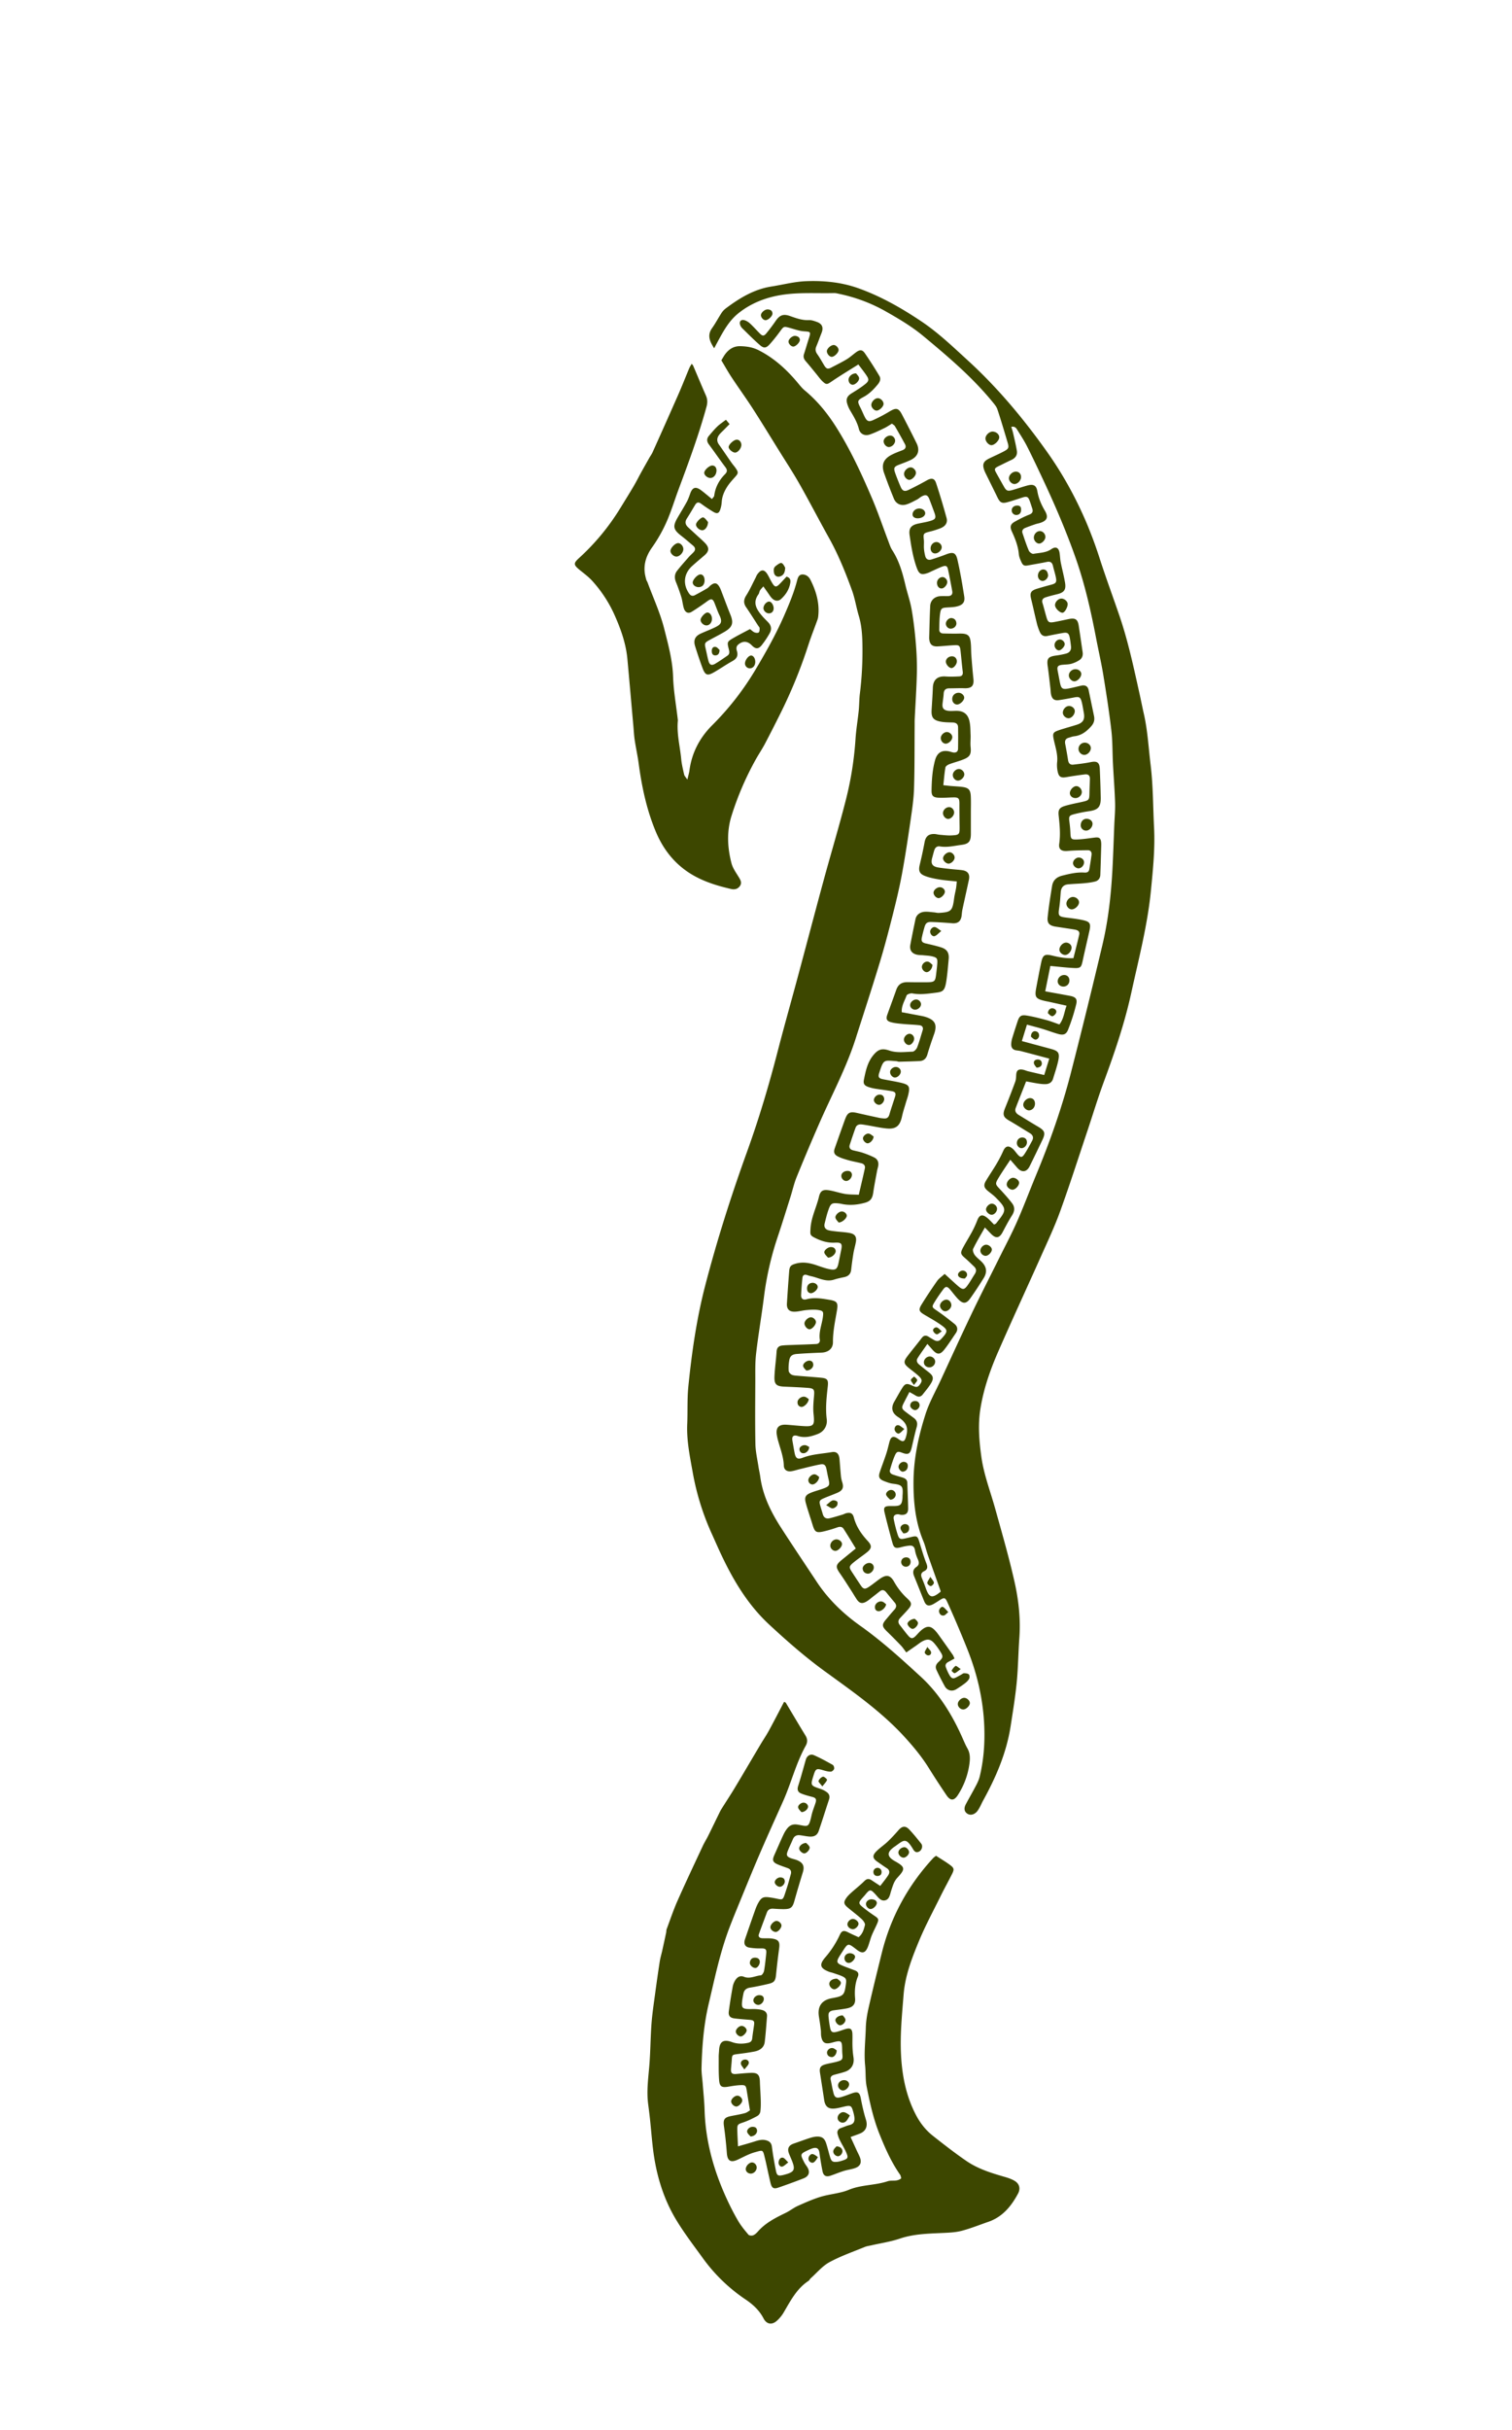 <svg xmlns="http://www.w3.org/2000/svg" width="165" height="265" fill="none"><path fill="#3D4700" d="M78.719 39.294c.162-.264.277-.488.427-.686.417-.543.934-.879 1.662-.857.704.021 1.336.113 2.005.454 1.747.891 3.118 2.179 4.344 3.665.208.252.422.506.671.712 1.389 1.15 2.495 2.523 3.457 4.05 1.534 2.437 2.733 5.036 3.86 7.67.662 1.547 1.2 3.145 1.799 4.718.125.328.23.676.417.966.755 1.16 1.123 2.458 1.436 3.785.212.905.53 1.79.689 2.702.214 1.233.356 2.482.46 3.73.09 1.075.132 2.16.108 3.238-.039 1.656-.154 3.31-.234 4.964-.01.226-.005.454-.007.68-.017 2.29.003 4.583-.066 6.871-.034 1.124-.198 2.248-.36 3.364-.29 1.987-.586 3.974-.95 5.948-.278 1.505-.636 2.997-1.011 4.481-.443 1.754-.9 3.506-1.427 5.236-.84 2.764-1.742 5.511-2.62 8.265-1.014 3.173-2.588 6.105-3.922 9.14-.87 1.979-1.71 3.971-2.523 5.972-.292.718-.458 1.486-.693 2.228-.454 1.437-.9 2.877-1.378 4.305a33.662 33.662 0 0 0-1.493 6.524c-.26 2.065-.619 4.116-.858 6.183-.119 1.02-.083 2.06-.088 3.091-.011 2.265-.034 4.53.012 6.794.017.82.21 1.638.333 2.456.056.372.148.738.198 1.111.274 2.042 1.168 3.835 2.262 5.535 1.28 1.987 2.602 3.948 3.906 5.919 1.266 1.914 2.895 3.474 4.754 4.792 2.344 1.662 4.464 3.591 6.573 5.527 2.029 1.862 3.451 4.174 4.563 6.683.173.39.338.788.549 1.158.294.515.295 1.059.225 1.613a8.333 8.333 0 0 1-1.249 3.438c-.413.655-.816.7-1.251.064a92.227 92.227 0 0 1-1.971-3.027c-.751-1.199-1.643-2.276-2.596-3.321-2.6-2.85-5.753-5.016-8.836-7.265-2.097-1.53-4.036-3.235-5.937-4.994-2.487-2.303-4.126-5.166-5.514-8.204-.26-.571-.512-1.147-.772-1.719a27.948 27.948 0 0 1-2.076-6.677c-.315-1.754-.68-3.5-.602-5.302.058-1.354-.014-2.718.121-4.063.374-3.724.906-7.429 1.851-11.059 1.28-4.915 2.818-9.75 4.545-14.526 1.3-3.594 2.39-7.253 3.347-10.955.698-2.7 1.46-5.384 2.184-8.078.96-3.566 1.898-7.137 2.867-10.7.798-2.932 1.683-5.842 2.427-8.788.54-2.14.88-4.327 1.025-6.54.067-1.026.243-2.043.347-3.068.063-.623.051-1.254.13-1.876.222-1.799.306-3.602.272-5.415-.019-1.035-.093-2.05-.393-3.049-.274-.912-.414-1.87-.737-2.763-.71-1.96-1.49-3.894-2.51-5.721-1.09-1.953-2.117-3.941-3.22-5.886-.732-1.289-1.546-2.53-2.328-3.79-.928-1.494-1.844-2.996-2.798-4.474-.736-1.139-1.534-2.237-2.282-3.368-.4-.605-.752-1.242-1.126-1.864l.002.003Z"/><path fill="#3D4700" d="M103.088 138.921c.438.397.821.747 1.207 1.095.826.748.914.739 1.516-.177.193-.294.364-.603.558-.897.193-.292.201-.564-.059-.814-.325-.313-.646-.63-.986-.924-.504-.438-.549-.561-.234-1.149.321-.597.684-1.171 1.004-1.769.211-.394.397-.804.559-1.221.21-.541.503-.676.973-.339.318.228.575.54.858.812.097-.056.18-.078.223-.132 1.129-1.432 1.24-1.529-.086-2.856-.247-.247-.54-.448-.811-.672-.437-.361-.501-.631-.214-1.112.374-.625.788-1.227 1.158-1.855.266-.45.511-.916.722-1.393.229-.516.533-.638.984-.292.214.164.369.406.547.615.352.414.518.429.803-.006.303-.461.564-.951.825-1.438.186-.348.082-.627-.255-.829-.751-.454-1.49-.929-2.251-1.366-.644-.369-.741-.645-.454-1.352.387-.955.759-1.915 1.115-2.882.083-.226.092-.485.105-.73.027-.501.218-.675.719-.59.196.033.382.126.576.173.556.134 1.113.26 1.762.41l.553-1.789c-1.085-.288-2.095-.559-3.107-.822-.17-.043-.348-.054-.521-.084-.394-.07-.545-.333-.526-.705.011-.199.045-.402.103-.593.19-.626.391-1.247.596-1.868.181-.547.37-.719.945-.631.74.113 1.47.306 2.194.499.479.127.941.315 1.419.479.496-.633.515-1.348.786-2.045l-1.912-.425c-.147-.032-.297-.054-.444-.089-1.031-.244-1.15-.419-.953-1.456.172-.914.345-1.829.537-2.739.176-.83.388-.955 1.208-.756.732.178 1.465.319 2.31.282.214-.863.436-1.706.629-2.556.093-.411-.214-.518-.531-.569-.668-.108-1.337-.206-2.006-.308-.702-.106-.976-.359-.906-1.028.12-1.146.3-2.287.488-3.424.098-.6.475-.956 1.084-1.111.803-.205 1.604-.394 2.438-.34.305.02.49-.07.541-.374.086-.52.173-1.04.241-1.563.038-.297-.106-.505-.417-.5-.727.01-1.456.016-2.18.08-.671.06-1.021-.156-.93-.783.15-1.036.048-2.052-.062-3.077-.069-.64.085-.873.706-1.057.599-.179 1.218-.292 1.828-.428.788-.176.811-.205.826-.984.01-.503.034-1.004.049-1.507.011-.378-.161-.556-.553-.51-.67.08-1.339.181-2.004.295-.573.098-.817 0-.947-.547a3.375 3.375 0 0 1-.07-1.103c.081-.801-.17-1.544-.339-2.3-.19-.844-.16-.941.647-1.206.596-.195 1.202-.358 1.801-.545.734-.229.938-.582.795-1.348-.07-.37-.122-.745-.213-1.11-.142-.567-.284-.638-.85-.528-.54.106-1.082.205-1.625.288-.503.077-.76-.099-.877-.595-.051-.218-.048-.45-.074-.674-.094-.796-.175-1.594-.291-2.388-.125-.867.024-1.078.889-1.2a9.28 9.28 0 0 0 1.107-.214c.389-.103.586-.379.54-.792-.037-.324-.074-.65-.14-.969-.097-.472-.263-.575-.751-.488a46.57 46.57 0 0 0-1.697.328c-.388.084-.648-.086-.798-.406a5.385 5.385 0 0 1-.343-.99c-.218-.876-.403-1.76-.619-2.635-.164-.661-.042-.911.623-1.116a43.73 43.73 0 0 1 1.592-.452c.473-.126.585-.257.493-.745-.085-.442-.227-.874-.331-1.313-.085-.362-.285-.495-.657-.42-.663.136-1.331.248-1.997.369-.49.09-.612.039-.817-.418-.111-.25-.224-.519-.248-.786-.077-.896-.404-1.705-.773-2.507-.227-.495-.143-.786.342-1.053.504-.277 1.017-.548 1.553-.754.377-.146.448-.354.335-.694-.087-.263-.169-.528-.263-.788-.173-.479-.317-.547-.79-.396-.55.174-1.095.363-1.651.515-.598.163-.812.042-1.079-.508-.406-.835-.821-1.666-1.231-2.5-.078-.157-.158-.315-.217-.48-.233-.643-.101-.966.526-1.275.541-.267 1.096-.505 1.627-.787.513-.272.56-.407.393-.966-.36-1.204-.714-2.41-1.11-3.601-.098-.297-.322-.562-.526-.81-2.228-2.72-4.896-4.98-7.585-7.21-1.236-1.023-2.622-1.847-4.026-2.643a17.626 17.626 0 0 0-5.044-1.92c-.22-.047-.446-.11-.668-.105-1.903.046-3.817-.099-5.71.202-1.736.277-3.352.907-4.728 2.016-1.037.833-1.658 2.007-2.282 3.16-.103.19-.204.383-.342.64-.486-.754-.786-1.416-.225-2.201.378-.53.68-1.115 1.036-1.661.121-.186.286-.356.464-.49 1.5-1.122 3.078-2.086 4.975-2.383 1.26-.197 2.514-.532 3.779-.58 1.954-.073 3.894.112 5.773.793 2.427.88 4.633 2.135 6.773 3.565 1.873 1.252 3.485 2.801 5.132 4.308 3.276 2.997 6.107 6.397 8.669 10.016 1.688 2.385 3.087 4.94 4.241 7.633a46.565 46.565 0 0 1 1.486 4.028c.673 2.078 1.435 4.126 2.139 6.192.951 2.789 1.555 5.668 2.195 8.537.153.686.285 1.377.442 2.063.426 1.841.518 3.726.747 5.593.278 2.276.261 4.563.378 6.845.117 2.301-.116 4.558-.337 6.832-.367 3.79-1.331 7.46-2.14 11.163-.725 3.325-1.818 6.53-2.995 9.715-.669 1.813-1.227 3.667-1.842 5.501-.967 2.883-1.895 5.782-2.93 8.64-.606 1.675-1.371 3.294-2.098 4.922-1.547 3.466-3.147 6.909-4.666 10.387-.886 2.027-1.616 4.119-1.955 6.322-.263 1.708-.121 3.407.111 5.108.267 1.957.986 3.79 1.511 5.676.741 2.662 1.513 5.32 2.118 8.013.45 2.005.672 4.062.52 6.138-.116 1.602-.128 3.213-.284 4.81-.157 1.598-.419 3.186-.665 4.775-.453 2.924-1.609 5.591-3.027 8.158-.133.242-.236.501-.374.739-.112.191-.228.398-.394.534-.357.296-.746.29-1.029.037-.248-.222-.278-.559-.058-.967.368-.687.76-1.362 1.119-2.052.162-.309.313-.636.394-.972.427-1.77.56-3.563.495-5.388-.104-2.898-.743-5.672-1.797-8.353a123.53 123.53 0 0 0-2.176-5.129c-.316-.709-.372-.684-1.061-.244-.191.122-.38.248-.581.351-.47.242-.746.142-.948-.352-.369-.904-.724-1.814-1.094-2.718-.163-.398-.138-.747.236-.999.351-.237.319-.508.168-.85a4.129 4.129 0 0 1-.315-.998c-.064-.387-.274-.522-.621-.483a5.758 5.758 0 0 0-.882.167c-.605.164-.796.095-.953-.475-.301-1.09-.59-2.184-.855-3.283-.142-.587-.012-.72.585-.728.126-.001.252.003.377.002.773 0 .927-.139.987-.89.007-.075 0-.151.006-.227.07-1.02.012-1.193-1.038-1.318-.343-.041-.681-.172-1.006-.302-.497-.198-.608-.443-.44-.947.22-.667.48-1.322.699-1.99.14-.426.241-.866.354-1.301.158-.62.441-.724.956-.348.534.39.704.333.874-.29.259-.949.023-1.514-.873-2.088-.677-.434-.819-.995-.424-1.682.276-.48.541-.965.831-1.437.341-.552.517-.594 1.112-.32.488.225.631.198.886-.168.223-.32.214-.517-.143-.852-.346-.326-.739-.603-1.107-.905-.555-.453-.595-.682-.164-1.252.513-.678 1.062-1.33 1.577-2.008.234-.309.476-.319.776-.126.19.123.385.238.582.349.27.151.521.15.749-.094.799-.855.78-1.007-.036-1.581-.553-.388-1.148-.716-1.731-1.061-.655-.387-.723-.553-.323-1.194a52.626 52.626 0 0 1 1.666-2.516c.194-.275.499-.471.825-.769l-.003.003Zm10.976-30.817c.967.177 1.826.33 2.684.492.616.116.84.321.696.918a20.623 20.623 0 0 1-.893 2.786c-.202.511-.518.606-1.051.46-.58-.159-1.143-.38-1.72-.554-.543-.164-1.095-.303-1.712-.471l-.556 1.793c1.125.302 2.14.574 3.156.849.835.226.995.439.814 1.297-.14.662-.366 1.305-.561 1.954-.115.387-.407.575-.787.595-.272.014-.55-.02-.821-.06-.442-.067-.88-.156-1.335-.239-.392 1-.773 1.949-1.137 2.904-.129.34.039.581.328.755.708.43 1.411.868 2.125 1.288.735.432.822.686.447 1.466-.455.948-.91 1.896-1.376 2.839-.327.662-.875.72-1.362.159-.221-.256-.443-.512-.75-.864-.461.704-.876 1.297-1.248 1.915-.439.731-.411.731.161 1.344.444.477.881.965 1.277 1.481.322.419.296.861-.003 1.327-.378.589-.702 1.213-1.029 1.833-.352.668-.744.722-1.284.157-.182-.191-.367-.379-.649-.67-.476.847-.915 1.57-1.283 2.328-.078.162.043.492.173.669.205.279.503.489.751.738.546.548.638 1.114.232 1.776a45.176 45.176 0 0 1-1.455 2.199c-.439.627-.806.65-1.34.096-.313-.325-.58-.694-.874-1.038-.318-.371-.486-.38-.763-.005-.328.444-.646.9-.933 1.371-.333.546-.286.567.257.937.66.451 1.294.942 1.918 1.443.334.27.4.632.144 1.007-.411.6-.8 1.218-1.25 1.787-.482.609-.812.581-1.336-.023l-.516-.59c-.402.58-.755 1.058-1.072 1.559-.153.241-.067.49.153.672.348.288.698.573 1.055.849.503.39.59.666.253 1.226-.255.427-.589.808-.894 1.203-.225.29-.495.303-.796.113-.202-.127-.413-.239-.658-.378-.245.473-.455.865-.653 1.263-.221.445-.19.571.221.89.298.231.604.451.907.676.343.254.437.566.318.992-.21.749-.372 1.51-.553 2.267-.161.676-.38.787-1.056.53-.427-.163-.579-.136-.772.303-.22.502-.378 1.034-.534 1.561-.076.258.079.44.319.522.33.114.667.211 1.003.308.309.09.558.217.569.599.025.931.078 1.862.09 2.792.007.513-.241.72-.75.693-.123-.007-.246-.064-.368-.062-.35.006-.524.183-.454.533.113.566.25 1.13.428 1.678.166.508.291.544.855.417.195-.045.39-.092.585-.139.672-.164.73-.119.942.571.235.767.458 1.542.75 2.288.157.402.15.669-.255.864-.351.169-.363.436-.229.758.145.347.287.697.41 1.054.376 1.089.688 1.181 1.593.451.034-.027.041-.089.042-.092-.482-1.356-.957-2.677-1.421-4.002-.166-.474-.268-.973-.461-1.435-.881-2.107-1.102-4.324-1.08-6.574.023-2.509.557-4.946 1.318-7.316.403-1.259 1.073-2.432 1.632-3.64 1.129-2.441 2.244-4.888 3.404-7.314.965-2.017 1.987-4.006 2.981-6.01.659-1.329 1.359-2.638 1.957-3.994.74-1.678 1.382-3.398 2.085-5.093 1.505-3.625 2.813-7.321 3.792-11.122a745.164 745.164 0 0 0 3.445-13.973c.639-2.69.941-5.437 1.091-8.197.089-1.631.138-3.264.205-4.895.032-.803.111-1.607.086-2.407-.045-1.43-.159-2.856-.233-4.284-.062-1.204-.036-2.418-.175-3.611-.236-2.017-.55-4.026-.876-6.032-.215-1.313-.517-2.61-.767-3.918-.572-2.987-1.232-5.943-2.245-8.825-1.019-2.898-2.224-5.71-3.524-8.487-.576-1.226-1.151-2.453-1.761-3.663-.314-.624-.696-1.214-1.068-1.807-.125-.2-.251-.454-.677-.367.07.237.148.46.199.69.144.632.296 1.262.406 1.9.084.484-.153.815-.596 1.018-.456.21-.904.438-1.355.659-.512.25-.539.327-.279.79.271.482.539.966.812 1.447.265.467.405.535.914.392.556-.156 1.1-.35 1.657-.501.666-.18.976-.014 1.09.646.131.759.425 1.438.811 2.095.421.715.254 1.104-.543 1.35-.168.05-.344.078-.509.136-.376.13-.753.26-1.12.414-.234.1-.348.305-.264.556.216.643.426 1.29.692 1.913.071.164.358.37.505.343.655-.124 1.348-.098 1.944-.509.5-.344.827-.157.914.462.044.323.054.651.117.97.147.738.344 1.467.468 2.209.133.794-.102 1.092-.877 1.275-.415.098-.828.205-1.234.334-.295.094-.456.278-.346.631.165.528.289 1.068.449 1.597.144.475.276.56.773.476.544-.092 1.082-.217 1.622-.33.727-.152.997.014 1.106.715.15.965.287 1.933.429 2.899.052.355-.055.669-.352.859a3.23 3.23 0 0 1-.88.4c-.31.083-.644.077-.968.11-.505.053-.616.197-.521.67.082.42.159.84.242 1.258.132.667.271.78.911.665.468-.083.928-.21 1.392-.313.469-.105.741.056.832.491.196.932.387 1.865.583 2.797.095.448.003.8-.327 1.163-.51.565-1.062.98-1.834 1.066-.197.021-.388.102-.582.154-.362.096-.467.327-.397.686.115.589.22 1.18.311 1.773.052.333.234.515.556.48.646-.07 1.292-.149 1.927-.277.671-.135.947.032.978.72.047 1.053.085 2.108.103 3.163.017 1.016-.292 1.334-1.298 1.475-.543.075-1.084.189-1.616.325-.536.137-.579.25-.506.811.052.397.093.797.11 1.197.028.677.075.77.729.746.647-.025 1.291-.13 1.935-.209.48-.06.649.062.693.538.015.15.009.302.005.453-.029 1.027-.057 2.053-.096 3.079-.014.365-.219.633-.565.721-.384.1-.784.15-1.18.188-.598.056-1.199.065-1.796.126-.497.05-.742.364-.78.86-.045.575-.079 1.153-.168 1.721-.132.842-.066.94.794 1.043.57.069 1.144.139 1.706.255.879.181.985.373.785 1.258-.244 1.078-.496 2.154-.73 3.234-.147.679-.232.787-.965.75-.822-.04-1.641-.141-2.555-.224l-.559 2.766.002.001Zm-11.922 94.264c.508.33 1.024.634 1.505.986.481.352.504.493.24 1.019-.395.786-.824 1.555-1.214 2.343-.812 1.645-1.688 3.264-2.389 4.955-.778 1.874-1.513 3.78-1.678 5.845-.171 2.154-.387 4.31-.285 6.472.109 2.299.535 4.528 1.612 6.608.475.916 1.086 1.695 1.879 2.32 1.201.947 2.41 1.89 3.672 2.752 1.233.841 2.655 1.288 4.081 1.699.405.118.823.248 1.177.467.516.321.639.844.35 1.381-.741 1.38-1.697 2.546-3.246 3.077-.971.333-1.927.722-2.918.981-.667.175-1.381.198-2.077.231-1.577.073-3.145.102-4.674.621-.992.337-2.046.488-3.073.724-.244.056-.499.085-.726.178-1.299.535-2.64.997-3.867 1.665-.77.42-1.37 1.157-2.042 1.756-.093.082-.144.219-.244.285-1.295.85-1.965 2.185-2.718 3.462a3.863 3.863 0 0 1-.712.869c-.55.503-1.133.41-1.472-.242-.457-.878-1.149-1.519-1.95-2.058a18.324 18.324 0 0 1-4.647-4.477c-1.002-1.383-2.046-2.745-2.929-4.203-1.247-2.06-2-4.337-2.39-6.71-.235-1.432-.322-2.888-.48-4.333a64.335 64.335 0 0 0-.192-1.569c-.196-1.459.022-2.902.135-4.352.114-1.478.118-2.964.227-4.441.077-1.049.237-2.093.376-3.137.164-1.218.337-2.434.525-3.649.061-.394.182-.78.268-1.171.147-.658.29-1.317.43-1.976.026-.123.011-.257.054-.372.387-1.035.738-2.086 1.185-3.095.885-1.996 1.82-3.971 2.744-5.951.18-.387.41-.749.602-1.132.38-.763.748-1.533 1.124-2.299.1-.202.192-.41.311-.601.478-.769.981-1.522 1.447-2.297.958-1.592 1.896-3.197 2.845-4.794.295-.496.622-.973.898-1.478.563-1.033 1.102-2.081 1.66-3.141.078.041.163.059.193.109.713 1.185 1.41 2.381 2.136 3.558.24.39.246.735.03 1.122-1.071 1.921-1.583 4.071-2.477 6.066-.873 1.949-1.757 3.894-2.6 5.856-.833 1.939-1.622 3.897-2.425 5.849-.278.674-.55 1.35-.81 2.032-1.032 2.709-1.614 5.541-2.278 8.352-.541 2.289-.72 4.61-.778 6.946-.015.598.086 1.2.131 1.8.07.926.173 1.852.2 2.78.096 3.423 1 6.641 2.42 9.728.377.821.79 1.631 1.247 2.41.316.536.72 1.024 1.125 1.5.086.101.37.121.517.061.199-.081.375-.256.522-.424.838-.951 1.941-1.493 3.051-2.035.447-.218.843-.544 1.296-.746.82-.366 1.647-.736 2.503-.995 1.005-.304 2.1-.36 3.058-.758 1.375-.568 2.863-.471 4.243-.934.46-.154 1.013.083 1.48-.324-.038-.122-.048-.277-.125-.386-.955-1.367-1.618-2.862-2.241-4.414-.684-1.702-1.063-3.454-1.413-5.224-.145-.732-.083-1.502-.16-2.25-.14-1.382.033-2.756.072-4.132.021-.748.15-1.502.316-2.233.452-1.985.94-3.96 1.431-5.936.978-3.939 2.872-7.383 5.621-10.359.05-.055.116-.093.296-.234l-.005-.003Z"/><path fill="#3D4700" d="M75.48 39.673c.073.09.134.14.162.203.465 1.085.916 2.177 1.393 3.257.184.415.183.794.062 1.234-.847 3.083-1.956 6.073-3.069 9.064-.384 1.032-.706 2.085-1.13 3.108a16.16 16.16 0 0 1-1.742 3.161c-.59.833-.918 1.726-.795 2.755.03.247.092.491.156.732.031.12.111.225.154.342.618 1.671 1.374 3.307 1.81 5.024.433 1.714.912 3.435.971 5.244.05 1.524.324 3.04.5 4.56.008.075.026.15.02.224-.137 1.422.234 2.799.368 4.196.054.572.195 1.137.323 1.7.033.146.169.268.348.537.1-.435.187-.71.225-.992.253-1.921 1.12-3.568 2.455-4.905a30.804 30.804 0 0 0 4.724-6.04c1.155-1.941 2.266-3.902 3.172-5.982.534-1.224 1.042-2.442 1.383-3.733.083-.31.172-.694.57-.713.4-.019.719.218.902.582.647 1.281 1.024 2.621.836 4.074a1.717 1.717 0 0 1-.1.358c-.324.897-.677 1.784-.971 2.69a53.603 53.603 0 0 1-3.012 7.387 168.079 168.079 0 0 1-1.711 3.355c-.293.555-.644 1.078-.954 1.624a32.68 32.68 0 0 0-2.691 6.214c-.55 1.724-.463 3.478-.015 5.203.14.541.501 1.033.8 1.524.194.32.365.618.117.966-.23.323-.58.405-.942.322-1.795-.411-3.534-.967-5.044-2.08-1.499-1.105-2.528-2.562-3.232-4.274-.962-2.341-1.484-4.789-1.82-7.286-.116-.868-.307-1.726-.438-2.593-.075-.495-.1-.998-.144-1.497-.218-2.45-.43-4.898-.655-7.347-.153-1.671-.705-3.228-1.379-4.753a14.09 14.09 0 0 0-2.458-3.774c-.417-.46-.934-.831-1.416-1.23-.644-.533-.633-.705 0-1.28a24.967 24.967 0 0 0 4.495-5.451c.486-.792.977-1.58 1.45-2.38.28-.475.526-.971.793-1.455.303-.548.612-1.093.92-1.639.112-.196.25-.38.342-.585a917.287 917.287 0 0 0 2.822-6.332c.414-.941.787-1.9 1.185-2.849.064-.155.163-.296.262-.471h-.002Z"/><path fill="#3D4700" d="M98.901 180.199c-.215-.281-.38-.538-.585-.755a64.082 64.082 0 0 0-1.539-1.551c-.545-.534-.56-.741-.07-1.314.294-.344.576-.697.883-1.029.247-.267.278-.516.039-.799a68.43 68.43 0 0 1-.912-1.104c-.206-.253-.431-.335-.71-.113-.236.187-.472.375-.711.557-.259.198-.504.423-.787.58-.447.248-.736.158-1.02-.269-.196-.293-.372-.599-.563-.895-.408-.631-.805-1.271-1.236-1.887-.536-.764-.521-.952.222-1.554.484-.393.967-.788 1.478-1.205-.459-.743-.882-1.446-1.327-2.136-.154-.238-.385-.266-.665-.172a14.49 14.49 0 0 1-1.588.465c-.74.161-.901.032-1.13-.718-.24-.792-.518-1.574-.737-2.371-.182-.665-.047-.912.587-1.162.442-.175.908-.288 1.354-.455.634-.238.686-.366.531-1.013-.087-.365-.153-.737-.228-1.106-.087-.424-.25-.581-.677-.5-.734.138-1.458.331-2.185.505-.317.075-.628.185-.949.235-.486.077-.824-.138-.84-.608-.032-.949-.373-1.815-.621-2.707a5.549 5.549 0 0 1-.146-.662c-.117-.789.227-1.144 1.067-1.089.575.037 1.148.102 1.722.14 1.27.084 1.354-.049 1.22-1.347-.067-.641.001-1.301.056-1.949.058-.68-.003-.811-.682-.863-.85-.065-1.701-.1-2.552-.134-.883-.037-1.125-.25-1.083-1.142.042-.9.172-1.795.232-2.695.027-.404.23-.605.596-.648.366-.043.738-.047 1.107-.062.877-.034 1.754-.057 2.629-.103.266-.014.423-.218.385-.468-.13-.854.221-1.637.33-2.454.08-.607.054-.708-.555-.794-.41-.058-.838-.019-1.255.017-.422.037-.84.167-1.261.176-.61.012-.886-.3-.85-.893.074-1.176.153-2.35.246-3.524.042-.537.193-.676.71-.824.786-.224 1.537-.078 2.285.177.475.162.95.339 1.438.434.637.123.808-.018.945-.644.103-.466.188-.936.287-1.403.156-.726.06-.893-.67-.853-.813.043-1.534-.188-2.235-.55-.501-.259-.467-.358-.434-.966.068-1.233.645-2.315.923-3.484.154-.652.427-.821 1.107-.71.59.096 1.163.303 1.754.398.485.077.984.06 1.488.086.237-1.023.46-1.945.66-2.87.064-.29-.1-.49-.377-.561-.461-.118-.932-.197-1.39-.326-.406-.115-.822-.233-1.194-.427-.398-.207-.465-.477-.323-.88.366-1.042.734-2.083 1.11-3.122.287-.795.534-.915 1.374-.722.782.18 1.566.351 2.35.52.171.037.348.052.523.068.318.029.508-.097.603-.425.188-.649.411-1.287.616-1.932.124-.393.038-.551-.383-.624-.591-.101-1.189-.169-1.782-.265a4.34 4.34 0 0 1-.73-.18c-.436-.154-.591-.335-.5-.798.187-.934.382-1.878 1.005-2.649.545-.673.966-.805 1.762-.533.835.284 1.694.151 2.542.123.178-.006.426-.27.503-.469.236-.607.404-1.241.599-1.863.098-.315-.055-.514-.34-.548-.593-.07-1.192-.079-1.786-.137-.466-.046-.944-.077-1.387-.212-.443-.135-.5-.38-.334-.835.324-.892.65-1.784.967-2.678.211-.596.598-.85 1.258-.837.704.012 1.408.017 2.111.009.808-.01.892-.092.983-.881.046-.399.102-.797.126-1.198.029-.505-.039-.61-.545-.739-.312-.079-.642-.087-.966-.122-.248-.026-.505-.013-.745-.072-.545-.135-.791-.519-.688-1.065.177-.937.368-1.872.564-2.806.099-.47.492-.78 1.053-.805.324-.014.65.039.975.068.174.015.348.068.52.059 1.351-.077 1.491-.22 1.667-1.58.048-.372.148-.738.212-1.109.037-.214.05-.431.083-.739-.688-.075-1.308-.116-1.917-.219-.538-.091-1.089-.193-1.592-.397-.601-.245-.687-.59-.533-1.223.196-.802.371-1.61.521-2.423.116-.634.423-.93 1.068-.914.199.005.396.068.595.084.422.033.847.091 1.268.07.876-.044.903-.096.892-.994-.01-.83-.019-1.66-.017-2.489.001-.55-.106-.674-.649-.665-.546.01-1.094.065-1.638.034-.601-.033-.765-.222-.756-.794.016-1.106.087-2.208.38-3.284.226-.829.744-1.156 1.572-.963.146.034.289.092.436.112.303.039.5-.104.505-.412.014-.78.016-1.56.003-2.341-.007-.375-.25-.51-.604-.52-.425-.01-.856-.011-1.271-.087-.842-.153-1.064-.464-1.015-1.29.047-.802.108-1.604.135-2.406.03-.88.509-1.296 1.404-1.234.493.035.991.017 1.485-.01.302-.017.416-.195.374-.518-.1-.771-.157-1.546-.246-2.318-.059-.51-.157-.593-.676-.565-.6.032-1.198.097-1.798.13-.607.034-.877-.206-.938-.801a1.712 1.712 0 0 1-.003-.227c.033-1.122.055-2.246.108-3.368.029-.608.452-1.021 1.06-1.075.299-.026.603-.005.904-.014.35-.01.506-.202.444-.543-.146-.79-.292-1.58-.462-2.365-.082-.374-.231-.449-.601-.316-.353.127-.693.294-1.036.447-.184.081-.359.183-.548.251-.744.27-.975.142-1.24-.596-.408-1.14-.592-2.329-.766-3.515-.113-.772.168-1.102.935-1.267.44-.095.889-.163 1.32-.29.599-.178.66-.34.437-.942a99.62 99.62 0 0 0-.529-1.412c-.186-.483-.4-.562-.86-.31-.175.098-.323.245-.5.335-.38.192-.755.41-1.159.532-.598.182-1.134-.075-1.358-.629a59.566 59.566 0 0 1-1.077-2.815c-.306-.88-.056-1.496.77-1.943.395-.214.825-.367 1.245-.53.332-.13.426-.36.27-.655a58.673 58.673 0 0 0-1.104-1.974c-.058-.1-.185-.16-.318-.269-.282.17-.548.356-.836.494-.517.25-1.037.506-1.577.693-.55.19-1.054-.046-1.192-.598-.187-.753-.578-1.386-.961-2.034a3.223 3.223 0 0 1-.304-.687c-.174-.565-.018-.875.489-1.186.51-.314 1.025-.635 1.49-1.012.39-.318.39-.507.121-.91-.26-.39-.556-.757-.894-1.213-1.019.644-1.982 1.22-2.908 1.851-.498.34-.585.394-1.023-.028-.251-.243-.453-.537-.676-.807-.365-.442-.719-.893-1.098-1.323-.216-.244-.34-.482-.231-.816.188-.572.352-1.152.537-1.726.23-.715.195-.714-.532-.765-.515-.036-1.022-.223-1.527-.363-.693-.191-.678-.19-1.104.394-.34.467-.7.92-1.084 1.352-.403.453-.657.502-1.095.123-.683-.591-1.316-1.24-1.963-1.872a.892.892 0 0 1-.191-.322c-.136-.357.073-.627.444-.528.23.06.459.208.636.371.37.34.7.723 1.055 1.078.306.307.458.309.733-.03.348-.427.683-.868.994-1.323.45-.656.836-.808 1.596-.539.663.235 1.315.473 2.042.439.29-.014.595.097.876.2.579.21.733.619.5 1.2-.196.49-.367.988-.572 1.472-.133.313-.09.562.106.839.276.387.505.808.751 1.216.24.396.4.448.795.24.554-.292 1.12-.568 1.655-.89.363-.219.68-.511 1.023-.764.415-.306.678-.317.966.093a45.333 45.333 0 0 1 1.584 2.475c.192.317.07.635-.152.907-.449.548-.932 1.05-1.57 1.392-.692.37-.702.462-.34 1.172.172.336.306.69.48 1.025.216.422.413.538.847.349.64-.28 1.263-.612 1.862-.972.682-.41.963-.38 1.322.301a145.583 145.583 0 0 1 1.608 3.156c.399.807.163 1.464-.654 1.85-.385.18-.787.327-1.186.48-.63.241-.695.356-.463 1.007.169.474.36.94.555 1.402.2.474.43.583.881.365a34.39 34.39 0 0 0 1.997-1.042c.495-.28.826-.243 1.001.288.42 1.262.798 2.538 1.149 3.821.138.505-.119.892-.663 1.113a9.34 9.34 0 0 1-1.218.38c-.642.166-.669.208-.601.859.034.322-.01.653.014.977.02.273.071.547.138.812.091.36.344.487.69.375.524-.17 1.049-.34 1.56-.542.783-.308 1.088-.223 1.272.589.299 1.32.529 2.657.736 3.995.092.595-.141.9-.726 1.063-.356.1-.739.109-1.113.13-.596.036-.715.086-.797.674-.079.57-.078 1.152-.092 1.73-.006.263.153.423.423.432.42.014.841.016 1.262.02.226.001.452-.011.679-.008.748.01.989.21 1.07.96.052.474.033.955.069 1.43.064.85.134 1.698.225 2.545.081.762-.195 1.052-.975 1.027-.551-.018-1.103.01-1.655.01-.399 0-.595.182-.616.59-.02.376-.09.747-.126 1.122-.04.432.122.66.568.731.269.043.549.02.823.01.808-.03 1.329.274 1.53 1.046.131.498.119 1.038.142 1.56.02.447-.04.9.005 1.343.073.723-.046 1.04-.705 1.318-.526.222-1.09.353-1.625.556-.165.063-.393.211-.419.352-.108.611-.154 1.234-.23 1.934.309.034.548.064.788.085.424.037.85.051 1.272.104.69.087.905.312.938 1.022.027.578.008 1.158.008 1.737v2.342c-.001.828-.211 1.11-1.005 1.214-.787.103-1.569.304-2.378.172-.321-.052-.524.135-.615.436-.081.264-.146.533-.221.8-.18.64 0 .95.655 1.06.469.078.944.125 1.416.177.398.044.799.064 1.196.118.618.083.867.44.736 1.053-.231 1.081-.476 2.16-.706 3.24-.047.22-.06.446-.088.669-.077.615-.416.875-1.024.826-.749-.06-1.5-.113-2.251-.137-.505-.017-.656.121-.794.619-.101.363-.202.726-.276 1.096-.078.395.046.534.447.627.559.129 1.121.255 1.668.428.635.201.879.591.819 1.259-.075.824-.138 1.651-.267 2.467-.172 1.087-.426 1.125-1.223 1.226-.821.105-1.635.222-2.469.067-.2-.038-.588.092-.639.234-.204.575-.576 1.117-.52 1.816.66.124 1.292.241 1.923.362.221.042.445.079.658.146 1.059.334 1.308.852.944 1.881-.259.734-.514 1.47-.732 2.218-.131.449-.392.697-.846.719-.747.036-1.495.053-2.243.072-.098.002-.196-.052-.294-.059-1.384-.097-1.383-.242-1.88 1.303-.14.433-.027.581.433.67.64.126 1.283.227 1.917.374.926.216 1.037.402.827 1.31-.068.293-.175.577-.26.866-.146.505-.317 1.004-.427 1.517-.216 1.009-.65 1.394-1.666 1.298-.72-.068-1.43-.234-2.146-.353-.198-.033-.396-.068-.596-.088-.304-.03-.553.065-.662.373a64.225 64.225 0 0 0-.63 1.855c-.091.286.027.499.319.582.362.102.736.16 1.092.28.426.143.848.309 1.25.508.38.187.523.528.443.949-.033.172-.088.341-.12.514-.144.787-.303 1.573-.418 2.364-.094.652-.292.951-.923 1.124-.806.221-1.626.299-2.457.135-.123-.024-.246-.052-.37-.065-.769-.081-.89-.02-1.154.737-.165.472-.28.963-.4 1.45-.092.381.067.647.446.742.263.066.537.089.806.122.519.063 1.046.076 1.554.188.52.114.696.432.604.953-.074.42-.2.83-.27 1.251a33.084 33.084 0 0 0-.245 1.787c-.052.472-.317.712-.761.805-.367.078-.738.151-1.093.268-.919.303-1.71-.207-2.552-.377-.147-.029-.29-.082-.434-.126-.283-.085-.45.043-.478.313a29.505 29.505 0 0 0-.146 1.876c-.014.38.2.571.587.463.86-.24 1.697-.077 2.536.062.799.133.927.33.795 1.115-.195 1.162-.452 2.311-.444 3.503.004.705-.515 1.106-1.238 1.135-.904.036-1.808.076-2.709.147-.52.04-.744.24-.824.714-.062.37-.088.754-.06 1.126.011.152.181.348.33.42.193.095.434.1.657.12.849.075 1.7.127 2.548.211.71.071.81.239.727.989-.13 1.173-.26 2.344-.108 3.529.091.717-.297 1.354-.974 1.616-.703.272-1.417.47-2.19.219-.474-.153-.663.047-.58.516.078.445.151.891.238 1.334.116.588.323.739.89.521 1.024-.393 2.108-.429 3.166-.61.537-.093.797.18.848.789.051.624.095 1.249.156 1.873.02.197.068.394.129.584.196.617.065.936-.528 1.189-.462.197-.934.367-1.396.562-.57.241-.612.333-.447.907.083.289.178.576.26.866.11.388.38.53.748.441.485-.115.962-.266 1.44-.408.12-.036.23-.107.35-.138.475-.119.726-.007.853.473.266 1.004.827 1.815 1.522 2.561.47.505.433.808-.124 1.248-.492.388-1.018.736-1.497 1.138-.433.364-.431.497-.13.959.329.505.659 1.01.995 1.51.246.366.43.425.815.177.444-.284.846-.632 1.28-.932.696-.48 1.12-.398 1.536.349a7.26 7.26 0 0 0 1.445 1.823c.508.47.508.677.055 1.198-.28.322-.582.626-.869.942-.22.241-.218.492-.017.746.313.394.608.803.938 1.181.294.336.492.317.81-.007.227-.233.436-.49.692-.687.567-.436.95-.395 1.443.141.203.22.375.472.55.717.454.633.904 1.268 1.349 1.906.068.098.104.218.188.398-.234.129-.442.249-.655.358-.294.15-.404.362-.256.677.021.046.031.096.051.142.581 1.323.669 1.071 1.572.594.111-.059.221-.169.332-.168.179 0 .404.022.521.131.088.081.097.345.031.471-.1.192-.276.355-.452.492-.297.231-.612.441-.931.64-.472.295-1.008.169-1.282-.324a31.532 31.532 0 0 1-.891-1.748c-.156-.326-.092-.599.197-.87.566-.528.559-.617.131-1.274a6.72 6.72 0 0 0-.583-.789c-.376-.425-.691-.498-1.206-.25-.29.139-.541.357-.81.541l-1.037.718.006-.003Zm-6.081 52.838c.27.588.496 1.086.725 1.583.096.205.206.405.286.615.235.615.047 1.016-.592 1.218-.38.121-.784.171-1.165.29-.478.15-.943.343-1.416.507-.496.172-.793.034-.896-.468a29.4 29.4 0 0 1-.331-1.988c-.07-.518-.305-.677-.823-.499a4.45 4.45 0 0 0-.415.175c-.87.41-.883.439-.461 1.277.078.156.175.304.278.446.432.588.331 1.1-.321 1.358a71.95 71.95 0 0 1-2.748 1.005c-.512.179-.72.057-.856-.507-.189-.781-.352-1.568-.527-2.352-.033-.146-.071-.292-.107-.439-.21-.856-.194-.795-1.037-.566-.69.186-1.288.532-1.922.824-.773.356-1.116.107-1.175-.728a43.4 43.4 0 0 0-.313-2.916c-.101-.719.03-.965.733-1.109.515-.105 1.037-.188 1.544-.323.222-.059.416-.223.558-.303l-.351-2.172c-.085-.528-.141-.603-.67-.582-.448.017-.896.093-1.34.168-.709.121-.947.002-1.003-.715-.066-.851-.039-1.709-.044-2.565-.002-.226.03-.452.04-.678.043-.953.469-1.244 1.39-.91.59.214 1.169.22 1.773.086.293-.065.425-.206.456-.502.053-.498.139-.992.204-1.489.047-.369-.055-.479-.447-.513-.572-.05-1.146-.086-1.716-.161-.478-.064-.662-.298-.597-.781.12-.895.262-1.787.425-2.674.048-.264.16-.536.313-.757.21-.305.516-.487.913-.326.64.261 1.232-.104 1.847-.159.134-.012.315-.306.348-.494.11-.617.17-1.244.236-1.868.052-.492-.075-.583-.587-.573a6.695 6.695 0 0 1-1.265-.089c-.473-.082-.631-.428-.466-.907.368-1.067.734-2.135 1.113-3.199.1-.283.22-.565.37-.824.332-.575.58-.633 1.246-.539 1.6.226 1.29.612 1.85-1.063.158-.476.277-.965.418-1.447.105-.357-.026-.581-.37-.7-.332-.116-.664-.232-.99-.364-.602-.244-.691-.468-.439-1.036.328-.735.643-1.475.984-2.204.126-.269.28-.537.474-.761.274-.319.614-.441 1.073-.366 1.162.189 1.218.413 1.539-1.025.103-.464.295-.907.437-1.363.122-.389.014-.536-.382-.638-.409-.105-.821-.212-1.209-.374-.344-.144-.439-.413-.314-.806.306-.953.566-1.922.841-2.885.112-.392.481-.654.867-.487.71.308 1.39.684 2.066 1.064.107.059.191.309.154.432-.039.132-.23.303-.359.306-.267.006-.542-.066-.803-.145-.767-.232-.848-.198-1.081.546-.35 1.118-.348 1.112.776 1.488.234.078.463.199.662.344.263.191.364.456.251.795-.381 1.145-.735 2.297-1.128 3.438-.169.49-.519.665-1.081.609-.324-.033-.644-.102-.966-.141-.364-.043-.63.09-.778.448-.183.441-.403.867-.571 1.313-.16.425-.073.581.36.745.234.088.487.131.715.231.639.279.787.674.582 1.328a116.282 116.282 0 0 0-.918 3.106c-.198.703-.377.874-1.097.887-.401.006-.803-.022-1.204-.048-.342-.023-.582.094-.705.43-.285.779-.585 1.551-.86 2.333-.103.29.051.451.398.463.347.012.698-.014 1.039.034.714.102.864.358.767 1.07a89.88 89.88 0 0 0-.343 2.915c-.062.601-.196.805-.784.944-.682.162-1.369.309-2.061.421-.408.067-.637.271-.71.66-.065.346-.14.692-.16 1.041-.027.453.102.591.55.626.324.026.653-.006.979.014.248.016.503.046.738.12.317.101.498.333.468.687-.08.925-.135 1.854-.25 2.775-.078.639-.56.935-1.138 1.047-.614.119-1.236.197-1.857.278-.547.072-.569.09-.602.646-.02.324-.056.648-.081.973-.034.452.111.588.57.549.523-.045 1.047-.101 1.572-.122.76-.031.984.202 1.008.955.021.677.077 1.352.094 2.029.011.421.01.848-.048 1.262a.715.715 0 0 1-.332.462c-.483.259-.98.504-1.497.683-.647.223-.692.223-.679.876.01.547.045 1.093.075 1.747.65-.189 1.24-.348 1.822-.535.437-.141.86-.257 1.322-.104.353.117.51.321.558.704.111.87.265 1.735.436 2.595.103.517.244.586.728.481.17-.037.34-.087.507-.139.722-.229.854-.492.591-1.231-.117-.331-.27-.648-.398-.975-.217-.555-.041-.909.53-1.104.568-.194 1.13-.407 1.701-.591.26-.083.535-.158.805-.167.551-.018.832.182 1.009.712.166.501.283 1.018.437 1.523.145.475.276.562.76.518.173-.016.346-.062.513-.114.71-.221.758-.313.44-1.016-.184-.407-.43-.786-.626-1.189a3.197 3.197 0 0 1-.28-.763c-.053-.27.073-.489.352-.592.235-.087.468-.181.705-.265.142-.049.294-.072.431-.132.439-.189.478-.617.16-1.613-.128-.402-.269-.475-.75-.375-.393.081-.78.202-1.177.245-.727.08-1.069-.219-1.176-.94-.147-.991-.303-1.981-.456-2.971-.078-.512.053-.749.56-.895.433-.125.883-.185 1.316-.307.577-.162.625-.264.567-.846-.03-.3-.013-.604-.038-.903-.037-.43-.16-.523-.576-.448-.197.035-.39.095-.585.144-.697.172-.984-.005-1.11-.711-.039-.221-.012-.453-.04-.677a27.881 27.881 0 0 0-.2-1.415c-.2-1.147.278-1.856 1.41-2.061 1.284-.234 1.364-.315 1.532-1.571.07-.516 0-.649-.504-.861-.3-.126-.613-.221-.921-.325-.142-.047-.293-.073-.432-.127-.967-.38-1.084-.768-.409-1.559a10.44 10.44 0 0 0 1.59-2.456c.224-.491.453-.522.958-.261.354.183.722.338 1.092.51.45-.355.58-.86.697-1.325.046-.184-.189-.499-.374-.669-.481-.441-1.01-.828-1.51-1.249-.429-.361-.467-.577-.154-1.027.155-.223.36-.418.564-.602.465-.421.965-.806 1.407-1.249.27-.27.503-.284.794-.093l.944.622c.305-.405.608-.767.865-1.16.18-.278.183-.566-.154-.778-.338-.214-.662-.453-.993-.679-.553-.376-.616-.673-.151-1.147.385-.392.856-.699 1.256-1.079.416-.395.804-.823 1.183-1.255.38-.431.749-.488 1.151-.064.465.49.888 1.019 1.31 1.547.199.251.092.676-.197.849-.303.183-.515.055-.681-.226-.83-1.404-1.049-.96-2.026-.291-.966.66-.754 1.141.055 1.595 1.12.626 1.134.842.254 1.788-.382.41-.512.915-.677 1.413-.14.426-.184.974-.702 1.066-.463.082-.738-.361-1.027-.672-.52-.559-.601-.559-1.082.025a4.65 4.65 0 0 1-.147.173c-.7.778-.704.781.148 1.443.337.261.684.507 1.038.744.38.253.433.367.244.808-.187.439-.418.859-.596 1.301-.159.394-.254.813-.407 1.21-.269.695-.61.816-1.194.366-1.046-.804-.96-.795-1.714.366-.658 1.014-.63 1.064.517 1.507.328.126.658.245.986.372.314.12.427.351.3.661-.312.764-.372 1.55-.304 2.368.054.643-.23.969-.884 1.1-.466.093-.94.144-1.411.208-.509.07-.654.234-.6.745.04.399.096.798.175 1.191.088.432.248.529.7.419.34-.083.667-.217 1.004-.315.493-.144.702.004.723.53.018.478-.01.957.01 1.435.014.375.05.751.107 1.121.118.752-.22 1.35-.942 1.585-.38.125-.772.217-1.16.324-.274.075-.45.219-.385.538.102.492.184.99.312 1.475.119.45.315.559.79.43.435-.119.854-.296 1.28-.443.597-.205.79-.047.906.579.147.786.325 1.57.562 2.333.21.679.002 1.238-.68 1.505-.313.123-.632.233-1.002.37v-.004Z"/><path fill="#3D4700" d="M77.697 54.42c.114-.164.23-.256.243-.361.12-.935.543-1.71 1.199-2.37.23-.233.24-.45.031-.729-.617-.822-1.198-1.672-1.812-2.497-.253-.34-.243-.646.018-.951.293-.345.583-.695.909-1.007.272-.26.593-.47.933-.732l.398.475c-.225.227-.43.433-.633.642-.175.178-.37.343-.514.543-.242.334-.27.683-.013 1.045.466.654.912 1.323 1.372 1.981.144.206.317.392.457.599.313.459.287.563-.082.974-.301.334-.609.672-.85 1.049-.326.509-.563 1.063-.595 1.689a3.115 3.115 0 0 1-.141.738c-.146.479-.349.564-.777.307-.45-.27-.893-.56-1.315-.875-.299-.224-.495-.173-.673.125-.297.496-.586.998-.9 1.484-.232.361-.164.663.126.939.31.294.627.578.94.868.314.29.642.567.935.877.473.498.435.892-.088 1.337-.439.373-.88.745-1.31 1.13-.945.844-1.07 2.027-.333 3.052.157.219.368.276.594.158.465-.24.922-.495 1.373-.762.148-.087.255-.242.396-.346.405-.297.665-.247.92.192.114.194.19.411.27.622.308.794.597 1.597.92 2.385.377.914.256 1.37-.596 1.878-.558.332-1.141.622-1.711.936-.487.268-.516.347-.387.898.103.44.187.886.301 1.323.126.48.344.583.76.336.451-.269.883-.572 1.317-.87.248-.17.232-.401.163-.671-.214-.84-.21-.853.555-1.294.564-.325 1.147-.617 1.746-.936.184.138.326.289.5.36.138.057.373.08.458 0 .096-.087.095-.306.092-.467-.002-.086-.096-.171-.15-.255-.437-.672-.86-1.352-1.314-2.012-.316-.458-.28-.847.018-1.314.377-.588.661-1.235.984-1.857.07-.134.117-.281.201-.403.426-.615.796-.595 1.168.06.173.307.32.628.508.925.253.4.418.407.762.057.263-.267.513-.546.76-.81.364.1.461.33.416.64-.108.73-.484 1.317-1.016 1.8-.306.278-.693.228-1.006-.103-.171-.18-.3-.401-.447-.605l-.475-.669c-.163.193-.285.305-.366.441-.076.128-.082.3-.167.419-.67.924-.203 1.654.395 2.357.21.249.452.472.677.71.337.355.387.77.151 1.18a9.758 9.758 0 0 1-.879 1.313c-.363.443-.668.42-1.072.007-.474-.485-.974-.51-1.482-.082-.231.196-.22.445-.144.692.16.52-.013.846-.488 1.106-.681.375-1.32.825-1.996 1.213-.74.426-.97.342-1.28-.486a46.73 46.73 0 0 1-.797-2.358c-.201-.636-.009-1.075.587-1.354.523-.245 1.068-.441 1.586-.694.588-.287.868-.515.489-1.31-.217-.452-.374-.932-.567-1.396-.172-.419-.36-.438-.739-.162-.562.411-1.138.806-1.73 1.173-.378.235-.718.075-.858-.397-.121-.406-.155-.84-.28-1.244a21.333 21.333 0 0 0-.587-1.631c-.175-.439-.142-.852.142-1.213.4-.51.834-.994 1.261-1.482.165-.19.359-.352.53-.536.238-.255.202-.496-.056-.713-.423-.355-.837-.722-1.273-1.06-.9-.693-.974-1.034-.39-2.033.33-.564.673-1.12.986-1.694.153-.283.259-.596.368-.9.243-.678.595-.792 1.192-.347.38.283.739.596 1.179.953h.003Zm31.345-6.705c-.02.35-.532.843-.863.83-.297-.01-.647-.413-.64-.736.008-.37.443-.77.808-.745.399.027.714.321.695.651Z"/><path fill="#3D4700" d="M74.572 59.884c0 .374-.398.806-.748.812-.3.004-.648-.314-.66-.603-.013-.317.489-.845.821-.866.286-.017.586.318.587.657Zm11.114 2.018c-.022.493-.138.773-.477.926-.266.119-.521.06-.663-.158-.104-.158-.119-.403-.103-.603.01-.13.123-.285.234-.366.19-.137.469-.358.613-.301.201.08.312.384.396.502Zm-5.47-12.548c-.27 0-.686-.35-.7-.59-.016-.28.552-.809.878-.819.269-.008.493.232.509.544.018.376-.37.865-.687.865Zm-3.328 13.92c.004.466-.235.745-.645.754-.33.008-.64-.23-.65-.494-.009-.307.508-.872.816-.892.281-.02.475.237.478.631Zm40.049 40.044c.012.368-.322.786-.655.817-.324.03-.675-.27-.673-.575.003-.363.36-.754.705-.77.318-.015.614.235.624.528h-.001ZM78.189 51.322c-.012.463-.334.827-.708.801-.298-.021-.62-.301-.63-.548-.01-.299.541-.81.875-.81.285 0 .47.224.463.557Zm21.213-.352c.276.011.56.321.553.601-.008.32-.418.75-.719.756-.281.007-.589-.345-.58-.66.011-.35.399-.713.746-.698Zm-22.137 5.958c-.011.51-.327.89-.616.897-.329.009-.725-.36-.694-.645.03-.276.62-.852.827-.745.226.116.377.38.483.493Zm19.154-12.881c-.003.295-.45.726-.757.73-.259.002-.564-.315-.576-.598-.014-.345.364-.753.702-.757.306-.003.634.32.63.625Zm20.87 33.487c.01.367-.336.779-.663.791-.317.013-.636-.287-.642-.6-.006-.38.346-.752.696-.74.32.011.601.264.609.548ZM77.694 67.492c-.007.407-.276.717-.613.709-.318-.008-.647-.333-.627-.619.019-.273.47-.764.72-.784.28-.023.526.306.52.694Zm26.93 8.055c.312.006.606.278.595.55-.012.304-.44.716-.756.729-.298.012-.544-.248-.549-.581-.007-.406.299-.706.711-.698h-.001Zm12.733 11.483c-.336 0-.609-.243-.607-.54.002-.355.377-.762.704-.763.308-.002.605.322.6.654-.006.345-.334.65-.697.65Zm-11.522 98.69c-.002.291-.383.674-.69.694-.321.021-.638-.292-.621-.613.017-.32.39-.662.713-.652.287.008.598.306.597.571h.001ZM82.42 72.188c-.008.417-.27.709-.62.693a.538.538 0 0 1-.503-.54c.016-.392.416-.885.696-.855.242.025.433.34.426.702Zm9.092-34.014c-.006.282-.447.724-.736.739-.244.012-.537-.318-.542-.608-.004-.295.452-.698.77-.68.242.015.512.307.508.55Zm6.169 9.862c.016.327-.303.678-.646.713-.29.03-.606-.298-.605-.63 0-.31.37-.623.73-.619.268.004.509.25.522.536Zm-5.795 120.321c.018.309-.407.76-.72.765-.263.004-.53-.245-.554-.518-.032-.344.263-.696.614-.734.304-.032.643.218.66.487Zm10.881-108.688c.002.319-.347.664-.691.683-.288.016-.507-.203-.521-.521-.016-.379.264-.707.616-.721.302-.013.594.26.596.559Zm1.156 20.714c-.002.342-.413.733-.748.712-.288-.019-.527-.319-.51-.64.017-.303.346-.62.652-.627.3-.007.606.275.606.555Zm1.308 4.07c-.005.32-.373.675-.697.672-.29-.003-.556-.29-.557-.604-.003-.34.342-.673.686-.661.296.01.574.3.569.593h-.001Zm-5.11-27.933c-.352-.007-.56-.193-.533-.474.034-.339.364-.602.744-.593.353.01.626.23.633.51.006.312-.381.568-.843.558h-.001ZM88.34 144.958c-.246 0-.547-.345-.55-.63-.005-.294.384-.673.699-.679.258-.006.552.269.552.516 0 .312-.425.794-.701.793Zm15.171-50.78c-.281-.005-.602-.32-.597-.583.006-.308.4-.667.719-.657.29.009.565.322.54.615-.026.296-.38.63-.663.625h.001Zm.907-22.021c-.018.306-.337.69-.577.695-.28.004-.642-.42-.621-.728.02-.31.324-.557.677-.554.316.003.54.256.521.588Zm-.854 15.859c.291-.011.56.27.558.585-.003.341-.34.704-.656.703-.27 0-.545-.296-.559-.603-.017-.348.293-.671.657-.685Zm-20.017-53.1c-.242.007-.518-.296-.508-.556.012-.28.423-.635.751-.617.269.014.49.128.507.44.015.28-.45.725-.75.733Zm25.258 96.892c.005.323-.294.661-.586.661-.266 0-.597-.298-.617-.557-.021-.272.321-.639.609-.654.29-.014.59.264.594.55Zm8.875-37.116c-.294-.011-.589-.3-.586-.57.004-.307.32-.61.635-.606.328.003.589.253.572.55-.018.333-.32.638-.621.626ZM91.347 215.773c.085.078.335.201.404.39.095.262-.41.764-.698.767-.274.002-.565-.318-.553-.607.014-.303.332-.554.847-.55Zm1.401 14.919c-.134.214-.229.417-.37.578-.242.275-.6.269-.841.015-.222-.233-.153-.617.147-.833.294-.21.537-.167 1.064.24ZM84.425 66.373c-.013.309-.23.52-.524.515-.302-.007-.592-.29-.588-.573.004-.35.357-.739.647-.712.24.022.48.418.465.77Zm-1.851 170.029c-.024.363-.37.67-.706.627-.311-.039-.518-.28-.48-.557.047-.342.423-.689.714-.658.27.029.49.303.472.588Zm20.538-139.144c-.019.294-.429.695-.699.683-.269-.013-.561-.352-.537-.624.026-.283.38-.57.699-.567.292.003.553.25.537.508Zm10.687-33.91c-.276.012-.511-.218-.532-.52-.026-.389.261-.744.597-.726.352.02.454.289.503.566.054.313-.26.666-.568.68Zm-10.949-.418c.258-.005.525.27.521.54-.003.302-.312.67-.586.699-.295.03-.524-.224-.535-.593-.01-.337.271-.64.6-.646ZM85.279 209.973c.006.266-.343.68-.593.703-.293.026-.628-.264-.615-.533.013-.272.368-.642.638-.665.257-.022.564.245.57.495Zm10.074-39.007c-.018.338-.386.685-.692.64-.307-.044-.494-.236-.52-.542-.024-.296.367-.623.717-.626a.492.492 0 0 1 .495.528Zm-3.833-37.651c-.092-.127-.286-.293-.346-.498-.08-.272.335-.678.65-.706.277-.024.586.221.584.463-.003.269-.482.731-.886.741h-.001Zm1.904-92.596c.084.12.284.288.324.488.061.307-.403.755-.7.75-.261-.004-.464-.269-.445-.58.02-.328.377-.67.82-.658ZM92.66 227.33c-.026.326-.413.666-.717.63-.27-.033-.503-.301-.49-.566.016-.313.327-.569.675-.558.323.011.552.225.531.494Zm22.906-156.407c-.24.007-.479-.266-.488-.557-.009-.332.275-.635.592-.632.263.003.532.275.52.527-.013.258-.387.656-.624.662ZM87.289 37.079c-.027.302-.475.721-.726.715-.244-.007-.533-.322-.515-.562.02-.287.462-.652.764-.602.263.042.47.173.477.449Zm14.464 68.134c-.006.424-.34.786-.614.8-.267.013-.559-.317-.536-.604.026-.312.366-.618.683-.536.198.051.355.255.467.34Zm-2.549 96.768c.003.241-.32.578-.573.596-.273.019-.584-.269-.592-.551-.008-.289.32-.585.654-.588.23-.003.508.293.511.543Zm.554-88.733c.012.307-.28.688-.545.707-.267.019-.56-.272-.572-.568-.013-.301.288-.634.59-.652.267-.016.515.227.527.513Zm-9.402 23.896c-.1-.127-.318-.3-.393-.522-.083-.251.364-.624.697-.63.278-.004.488.114.532.402.045.299-.39.75-.836.75ZM81 229.062c-.011.265-.384.648-.637.653-.274.005-.594-.319-.573-.581.022-.273.393-.602.679-.603.258 0 .54.281.53.531Zm7.256-76.497c-.027.438-.551.913-.839.855-.29-.059-.404-.275-.383-.552.022-.3.423-.612.766-.557.178.029.337.185.455.255v-.001Zm12.253-43.035c-.015.304-.353.591-.673.574-.294-.016-.533-.26-.515-.527.02-.298.36-.593.674-.585.271.008.527.276.515.538h-.001ZM80.922 220.922c.254-.01.564.268.558.499-.007.246-.39.641-.634.652-.232.011-.534-.273-.549-.516-.016-.266.336-.624.626-.635ZM98.3 116.889c-.023.306-.37.632-.656.616-.275-.015-.538-.347-.509-.643.026-.271.353-.526.651-.51.3.017.534.261.514.537Zm-4.613 92.91c-.015.26-.35.579-.605.581-.316.001-.615-.271-.605-.55.01-.278.318-.575.593-.572.297.003.632.296.617.541Zm10.061-141.243c-.272.006-.518-.239-.529-.526-.012-.312.318-.661.622-.63.315.033.496.228.526.544.031.32-.262.605-.619.612Zm-14.362 92.496c.007.386-.409.804-.696.826-.254.02-.483-.205-.479-.469.005-.301.403-.686.72-.63.184.032.343.201.456.272v.001Zm6.57-40.571c-.249.021-.554-.227-.586-.474-.037-.291.269-.626.592-.639.29-.012.471.131.524.415.053.294-.243.676-.53.699v-.001Zm-7.473 20.545c-.274-.027-.402-.211-.412-.5-.013-.366.222-.619.589-.635.307-.013.584.209.575.462-.01.274-.429.665-.752.674v-.001Zm23.583-16.424c-.013.332-.323.629-.629.603-.265-.023-.481-.291-.468-.58.016-.358.289-.609.636-.584.297.02.474.235.461.562v-.001ZM87.97 200.969c.093.105.303.251.375.446.088.238-.303.676-.555.695-.22.018-.55-.27-.577-.503-.031-.273.309-.616.758-.638Zm5-72.9c.02.333-.282.682-.588.715-.258.028-.532-.21-.566-.493-.038-.316.232-.578.63-.602.291-.017.48.107.524.381v-.001Zm6.86 48.462c.08.09.281.222.336.398.083.266-.381.775-.64.692-.198-.064-.405-.284-.484-.485-.087-.223.362-.595.787-.605Zm-3.133-1.591c-.036.393-.537.791-.837.762-.269-.025-.383-.208-.383-.459-.001-.356.407-.687.781-.594.18.044.328.213.44.291Zm-1.011 32.575c-.024.332-.443.698-.726.661-.25-.033-.488-.339-.457-.591.034-.276.337-.498.665-.464.258.026.49.106.518.394Zm-12.771 6.408c.01.294-.236.661-.457.682-.291.028-.668-.311-.627-.599.04-.286.183-.505.521-.521.336-.015.554.146.563.438Zm9.055 5.859c.07.102.249.252.286.432.06.29-.323.659-.6.642-.227-.015-.514-.358-.49-.588.023-.239.39-.503.804-.486Zm-3.988-70.333c-.084-.11-.293-.272-.336-.469-.062-.285.398-.638.716-.603.27.031.385.21.388.461.004.307-.335.627-.767.611h-.001Zm5.328 63.912c.027.245-.318.637-.605.688-.282.051-.53-.165-.548-.477-.016-.287.188-.522.49-.565.309-.044.64.133.664.354Zm-10.576 5.273c-.29-.014-.55-.28-.52-.531.037-.316.367-.563.709-.53.255.025.429.143.429.422 0 .322-.327.653-.618.639Zm12.602-94.697c-.028.4-.412.755-.67.74-.24-.016-.518-.339-.492-.572.026-.244.387-.545.66-.478.201.049.372.225.502.31Zm-13.43 109.042c-.09-.11-.291-.262-.36-.459-.088-.253.231-.575.531-.589.272-.013.5.061.537.382.036.315-.258.646-.708.666Zm3.228-28.252c.25.005.476.082.508.403.028.285-.258.614-.53.623-.254.009-.571-.276-.565-.507.007-.238.294-.503.587-.519Zm6.15 29.328c.41.014.65.263.649.537-.001.272-.264.557-.502.544-.283-.017-.571-.337-.486-.624.058-.194.254-.349.34-.457Zm5.866-70.509c-.11-.121-.331-.283-.433-.5-.103-.223.181-.526.46-.565a.506.506 0 0 1 .566.463c.024.278-.204.575-.593.602Zm-5.847 60.04c.01.414-.287.76-.546.739-.273-.022-.478-.161-.506-.457-.024-.276.276-.567.6-.529.18.022.341.182.452.247Zm8.067-53.261c-.003.303-.213.524-.501.526a.513.513 0 0 1-.525-.506c-.002-.285.216-.503.516-.516.316-.013.513.179.51.495v.001Zm-11.911 27.287c-.092-.117-.29-.275-.355-.476-.077-.24.287-.554.577-.558.264-.004.508.215.498.447-.01.252-.341.579-.72.587Zm2.697-33.474c.34-.264.495-.45.689-.512.148-.048.392.014.508.12.076.07.057.35-.023.458-.106.142-.316.287-.478.284-.181-.003-.36-.17-.696-.35Zm12.564-62.615c-.303.249-.472.459-.691.55-.247.101-.513-.173-.521-.473-.007-.251.258-.552.521-.5.203.04.378.223.691.423Zm8.288-46.389c.334-.013.434.186.421.477-.013.314-.16.523-.491.548a.5.5 0 0 1-.532-.503c-.001-.309.248-.525.601-.523h.001Zm-22.709 102.65c.016.364-.308.677-.588.692-.275.013-.423-.146-.465-.391-.043-.26.273-.52.624-.489.163.015.318.137.428.188Zm.957 77.452c-.368.605-.543.712-.827.538-.236-.144-.271-.477-.076-.709.216-.258.398-.228.903.171Zm16.039-95.815c-.505.015-.81-.214-.738-.501.037-.145.236-.319.39-.353.332-.073.633.195.582.502-.026.152-.185.282-.234.352Zm-19.271 96.386c-.28.206-.443.397-.645.455-.235.066-.453-.217-.413-.49.037-.266.186-.525.463-.477.186.032.337.278.596.511v.001Zm3.716-40.998c-.205-.281-.454-.492-.416-.599.07-.197.29-.41.489-.466.114-.031.466.29.442.351-.084.226-.28.41-.515.713v.001Zm8.95-38.978c-.257.225-.393.407-.575.488-.186.082-.486-.216-.49-.456-.004-.267.165-.474.4-.446.2.024.377.225.665.414ZM78.521 70.872c-.009.444-.185.593-.467.597-.282.003-.37-.207-.381-.445-.014-.284.118-.525.412-.48.184.03.338.25.436.328Zm2.712 154.806c-.18-.279-.352-.436-.377-.613-.04-.288.185-.459.452-.471.252-.011.455.179.4.419-.047.202-.254.368-.476.665Zm33.119-115.188c.027-.381.279-.575.54-.531.261.043.436.232.367.463-.051.17-.291.404-.432.395-.184-.011-.356-.236-.475-.327Zm-10.866 65.308c-.216.171-.343.349-.493.372-.284.044-.469-.148-.52-.427-.043-.237.251-.591.429-.503.198.099.339.314.584.558Zm-7.753 27.89a.441.441 0 0 1 .47.461c-.005.27-.156.412-.417.425-.255.011-.43-.107-.469-.374a.445.445 0 0 1 .416-.511v-.001Zm17.381-87.263c-.077-.121-.26-.294-.289-.49-.037-.251.174-.398.428-.396.252.002.415.138.437.403.022.26-.188.485-.576.483Zm-8.271 65.585c-.303.217-.466.388-.664.451-.079.025-.348-.255-.335-.277.117-.195.254-.399.44-.515.064-.04.279.163.559.341Zm-2.069-36.83c-.256.161-.422.347-.551.324-.152-.026-.331-.212-.39-.369-.075-.199.203-.445.426-.372.158.052.278.218.515.417Zm-3.041 5.863c-.168-.271-.344-.43-.326-.562.02-.137.225-.248.35-.372.118.13.321.252.331.389.011.134-.174.284-.356.545Zm1.465 28.559c.209.276.374.402.404.555.044.228-.131.396-.355.359-.131-.022-.322-.188-.332-.301-.012-.146.13-.305.283-.613Zm14.767-112.784c-.284.028-.78-.434-.828-.77-.048-.343.311-.759.667-.774.318-.014.671.266.704.557.038.337-.307.964-.543.987Zm.969 32.349c-.31-.016-.586-.348-.557-.672.033-.376.401-.708.753-.68.348.026.643.318.621.614-.026.354-.471.756-.817.738Zm1.389-16.846c-.317 0-.617-.3-.627-.625a.687.687 0 0 1 .704-.711c.351.01.646.287.64.6-.007.37-.365.738-.717.737v-.001Zm-6.9-30.281c-.015.37-.362.733-.709.742-.306.008-.616-.31-.612-.628.004-.386.41-.75.803-.723.317.022.53.274.517.609h.001Zm2.657 6.537c-.014.32-.389.703-.686.7-.302-.004-.591-.347-.573-.682.02-.374.334-.691.673-.68.321.01.6.326.586.662Zm3.16 15.719c-.3-.002-.602-.325-.599-.643.003-.371.349-.687.741-.676.336.009.611.242.614.522.003.357-.415.798-.756.797Zm-6.029 54.661c.02.315-.391.768-.705.78-.285.01-.62-.267-.645-.533-.031-.337.357-.768.691-.766.298.001.644.273.659.519Zm7.284-38.38a.58.58 0 0 1-.554-.66c.042-.404.324-.656.698-.625.347.028.596.269.585.562-.016.388-.373.743-.728.723h-.001Zm-5.552 29.822c-.017.379-.303.681-.648.685-.307.004-.639-.321-.631-.616.009-.349.383-.713.737-.718.341-.005.561.256.543.649h-.001Zm3.189-14.078c.356.009.59.272.568.636a.647.647 0 0 1-.691.627c-.351-.014-.616-.298-.585-.63a.719.719 0 0 1 .707-.633h.001Zm-12.315 36.039c-.018.326-.403.664-.716.63-.266-.029-.546-.373-.521-.64.03-.324.404-.642.732-.623.282.018.523.319.505.633Zm3.772-5.412c-.293.021-.588-.245-.604-.541-.016-.302.28-.638.59-.67.277-.029.63.235.659.493.031.286-.337.696-.645.717v.001Zm-6.154 12.162c-.336.002-.597-.22-.614-.522-.019-.348.305-.674.662-.666.3.007.577.283.571.572a.645.645 0 0 1-.619.616Zm-3.38 10.823c.015-.278.332-.553.615-.516.295.039.423.221.392.517-.033.312-.22.5-.51.549-.23.039-.51-.3-.497-.55Zm1.837-6.162c-.24.019-.578-.265-.563-.504.016-.286.2-.463.48-.484.271-.019.492.099.542.397.044.264-.205.57-.46.59v.001Zm-1.319 13.44c-.078-.127-.251-.304-.3-.511-.06-.26.241-.515.516-.496.302.022.438.195.425.492-.015.307-.242.536-.64.514v.001Zm13.935-54.155c-.012-.39.212-.629.462-.601.251.029.408.176.421.441.014.264-.221.529-.46.46-.181-.052-.326-.228-.423-.3Zm-10.982 58.897c.202.32.382.482.386.649.003.126-.215.354-.342.36-.128.005-.367-.202-.374-.327-.01-.167.155-.345.331-.681l-.001-.001Z"/></svg>